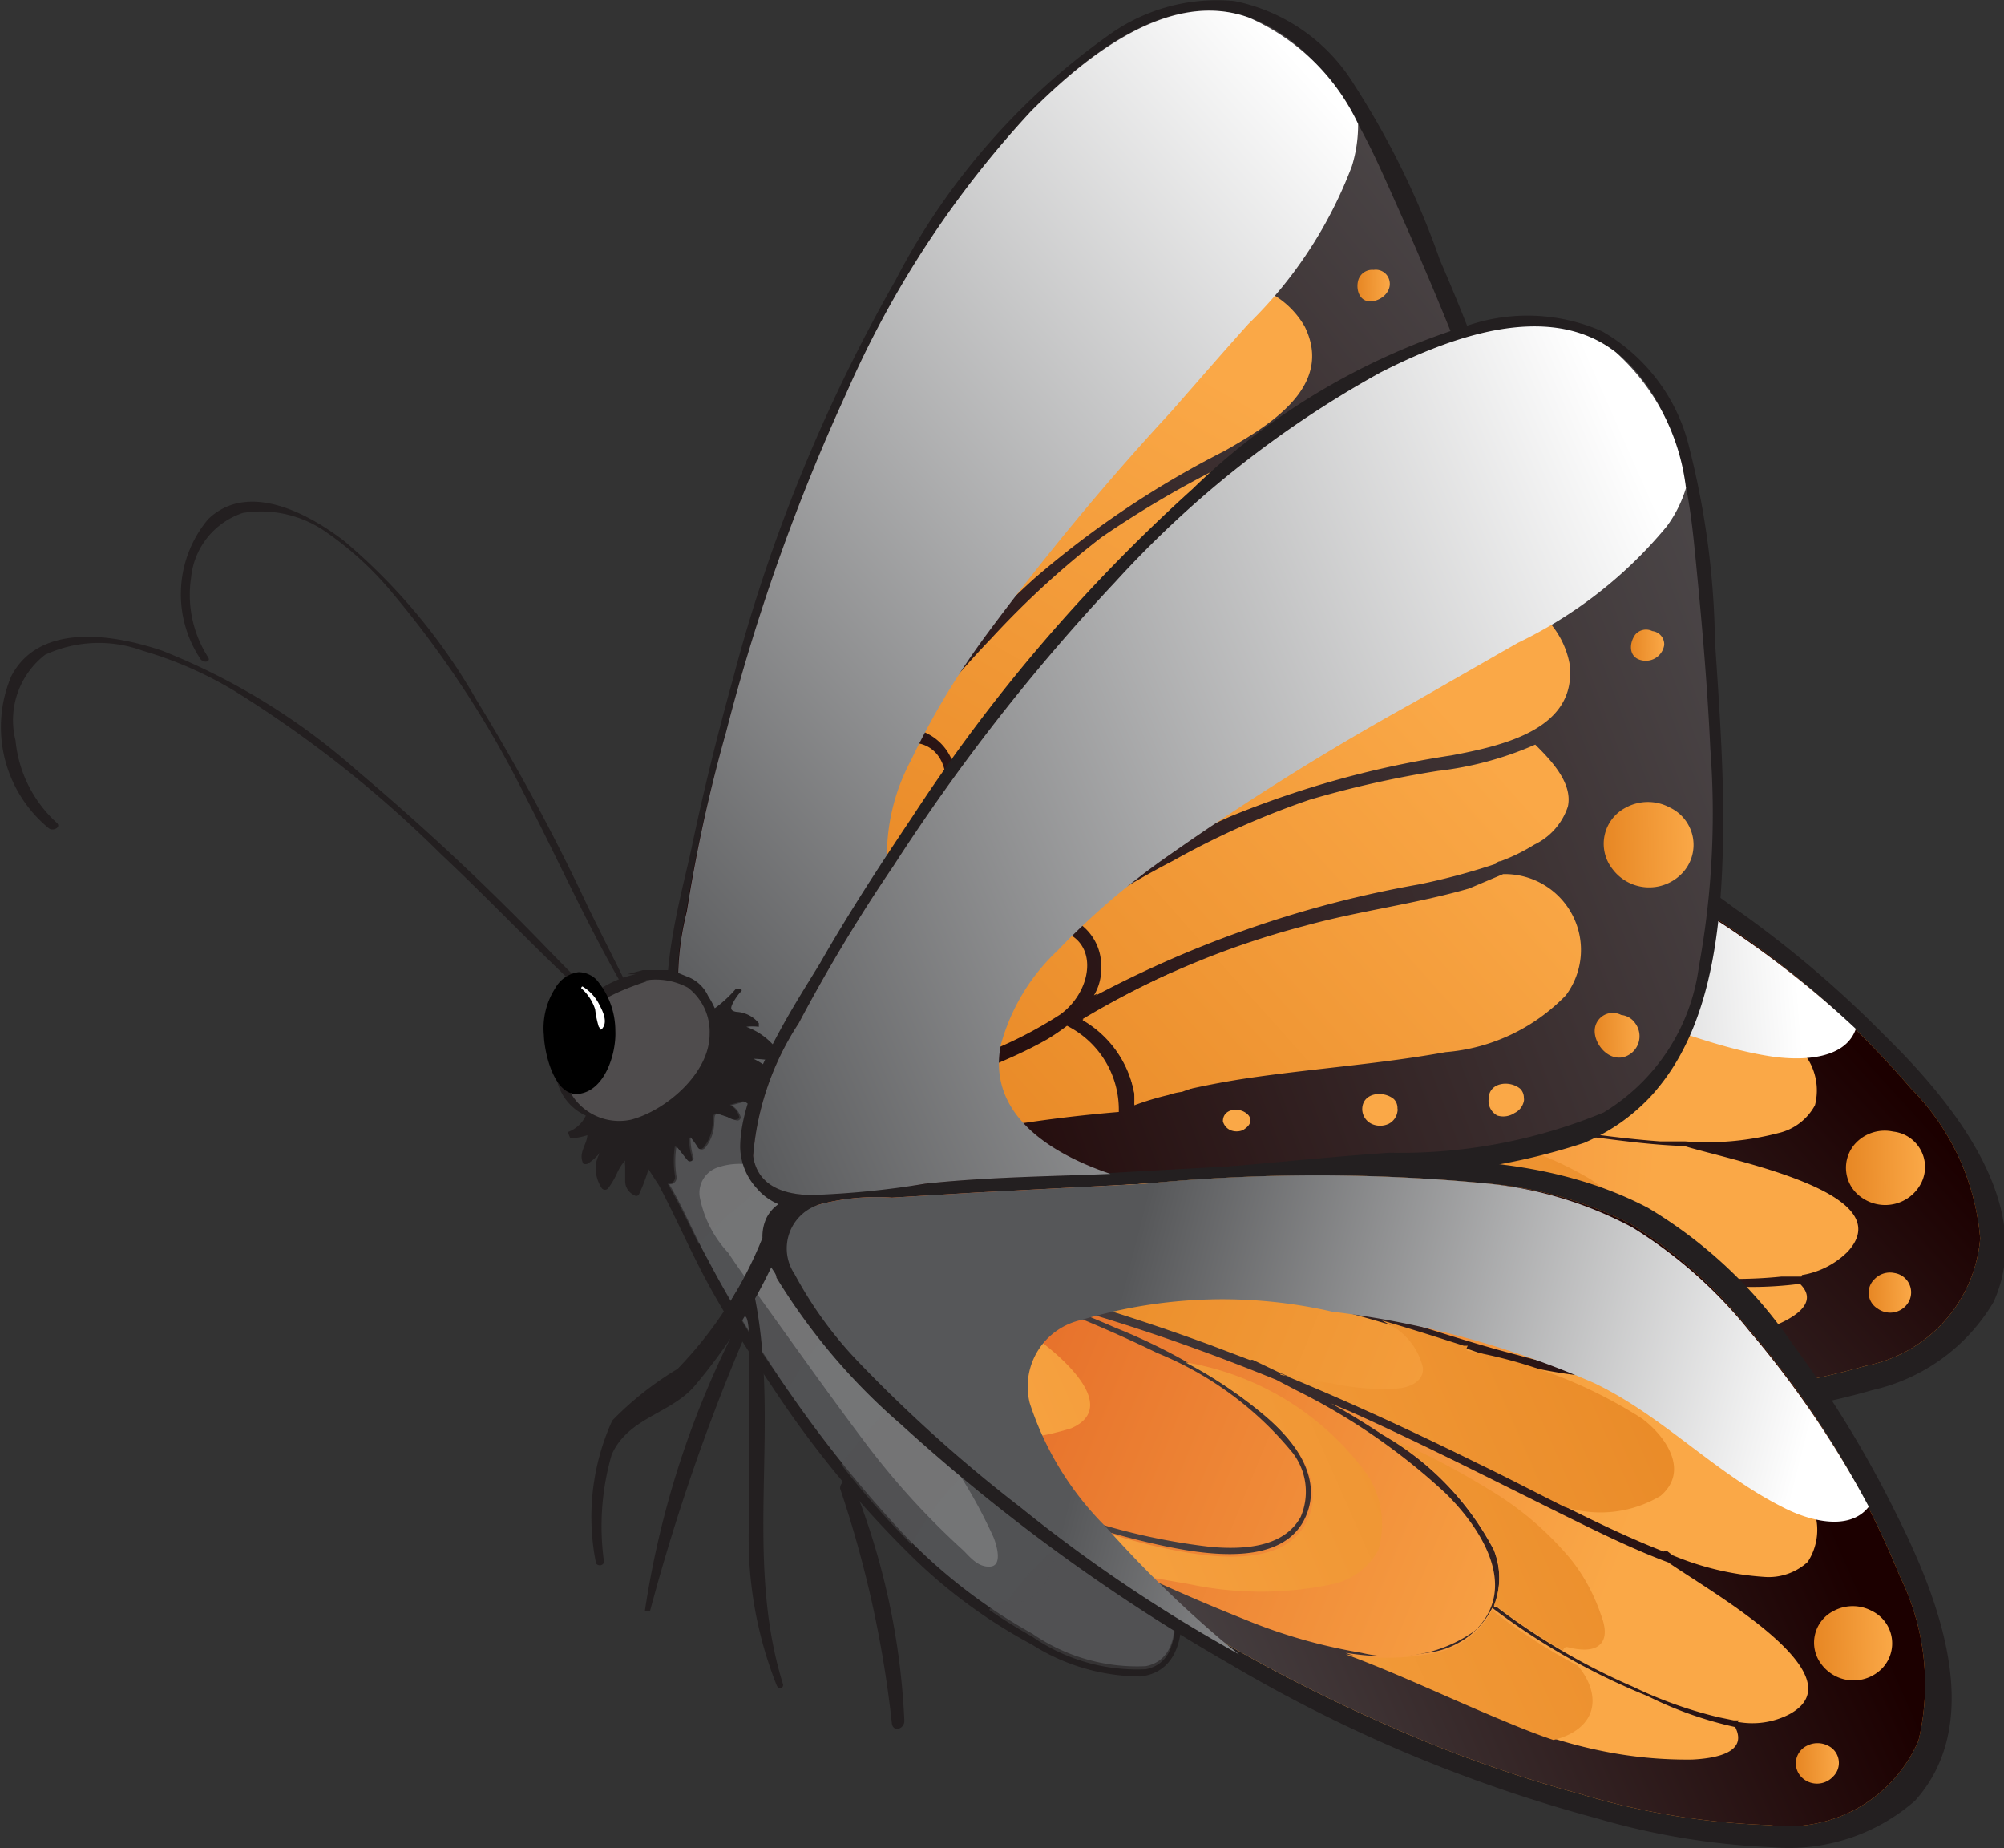 <svg width="167" height="154" fill="none" xmlns="http://www.w3.org/2000/svg"><rect width="100%" height="100%" fill="#333333" stroke="none"/><path d="M17.351 43.25c3.324-3.18 8.331-.472 11.31 1.806a49.272 49.272 0 0 1 11.006 13.2 175.772 175.772 0 0 1 9.28 17.196c1.252 2.58 2.547 5.073 3.799 7.653h-.303c-3.28-5.503-5.87-11.393-8.891-17.197A85.441 85.441 0 0 0 32.588 49.27a27.371 27.371 0 0 0-5.482-4.988 9.44 9.44 0 0 0-6.863-1.547 6.345 6.345 0 0 0-2.957 2.05 6.307 6.307 0 0 0-1.359 3.324 9.6 9.6 0 0 0 1.424 6.664c.26.43-.517.516-.733 0a9.73 9.73 0 0 1 .733-11.522ZM56.199 87.275c-1.77-4.815.647-12.898 1.424-16.595.993-4.73 2.158-9.458 3.453-14.102A137.65 137.65 0 0 1 74.63 23.345 57.336 57.336 0 0 1 92.888 2.58a15.456 15.456 0 0 1 9.97-2.494 15.272 15.272 0 0 1 5.745 2.458 15.204 15.204 0 0 1 4.269 4.55 69.12 69.12 0 0 1 7.122 14.574 171.701 171.701 0 0 1 6.173 16.467c2.762 8.985 4.575 19.647-3.281 26.57a52.986 52.986 0 0 1-15.841 8.125c-5.999 2.364-11.956 4.944-17.999 7.18-6.043 2.235-12.129 4.299-18 7.05-3.366 1.591-8.89 5.331-12.69 3.182a5.333 5.333 0 0 1-2.157-2.967Z" fill="#231F20"/><path d="M57.234 87.576c.864 1.72 2.547 2.537 5.655 1.59a64.478 64.478 0 0 0 8.633-3.911c5.87-2.709 12-4.644 17.999-7.008 6-2.365 11.784-5.116 17.74-7.567a43.721 43.721 0 0 0 15.884-8.856 16.86 16.86 0 0 0 3.452-6.612 16.83 16.83 0 0 0 .26-7.447 69.628 69.628 0 0 0-4.92-17.498c-2.029-5.245-4.317-10.49-6.647-15.65-2.331-5.159-5.525-11.135-11.223-13.155-6.777-2.45-13.726 3.31-18.129 7.781a83.761 83.761 0 0 0-15.41 23.517 167.232 167.232 0 0 0-10.013 28.204 126.855 126.855 0 0 0-3.324 14.961 23.684 23.684 0 0 0 .043 11.651Z" fill="url(#a)"/><path d="M59.997 92.22a3.179 3.179 0 0 1 1.036-1.85s-.475-.3 0-.43l2.072-.86 1.122-.601a.607.607 0 0 1 .475 0c10.705-4.557 21.582-8.856 32.416-12.898 10.143-3.998 21.15-8.598 32.286-7.008a39.432 39.432 0 0 1 15.021 7.008 90.89 90.89 0 0 1 12.647 10.705c5.439 5.332 12.733 14.059 9.064 22.185a15.722 15.722 0 0 1-4.286 4.717 15.782 15.782 0 0 1-5.814 2.634 60.63 60.63 0 0 1-14.675 2.322 123.102 123.102 0 0 1-33.193-2.58 161.648 161.648 0 0 1-32.33-10.318 52.987 52.987 0 0 1-13.683-8.34 5.293 5.293 0 0 1-1.691-2.064 5.27 5.27 0 0 1-.467-2.623Z" fill="#231F20"/><path d="M63.71 95.573a33.32 33.32 0 0 0 7.25 5.202 120.075 120.075 0 0 0 16.748 7.266 135.11 135.11 0 0 0 34.531 7.867c5.738.56 11.51.675 17.265.344a64.718 64.718 0 0 0 15.971-2.45 11.876 11.876 0 0 0 6.556-3.718 11.792 11.792 0 0 0 2.983-6.901 20.127 20.127 0 0 0-5.784-12.511 75.379 75.379 0 0 0-18.733-15.693 37.581 37.581 0 0 0-11.87-5.03 34.056 34.056 0 0 0-12.517.301 151.911 151.911 0 0 0-27.193 9.115l-12.95 5.245-6.647 2.622a19.072 19.072 0 0 0-5.481 2.45 3.83 3.83 0 0 0-1.454 2.915 3.812 3.812 0 0 0 1.324 2.976Z" fill="url(#b)"/><path d="M77.78 68.53a30.153 30.153 0 0 1-5.222 5.245 62.696 62.696 0 0 0-7.727 7.266l-.302.387c.864-2.063 1.77-4.084 2.806-6.105 1.51-2.966 2.935-5.89 4.662-8.598.906-1.591 1.942-3.139 2.892-4.73 3.97-.902 4.964 3.483 2.892 6.535Z" fill="url(#c)"/><path d="M94.614 19.132c1.338-.989 5.827-3.397 6.82-.602.993 2.794-3.108 5.46-4.575 6.707-2.46 2.192-5.266 3.998-7.683 6.19A62.376 62.376 0 0 0 74.37 50.259c-.49.063-.97.194-1.425.387a7.984 7.984 0 0 0-3.064 2.193 16.356 16.356 0 0 0 1.813-3.697c.647-1.247 1.294-2.494 1.985-3.698a89.873 89.873 0 0 1 4.532-7.351A99.259 99.259 0 0 1 88.96 24.807a53.66 53.66 0 0 1 5.611-5.675h.043Z" fill="url(#d)"/><path d="M99.75 24.033a7.32 7.32 0 0 1 5.083-.071 7.29 7.29 0 0 1 3.896 3.252c2.46 4.988-2.979 8.255-6.691 10.362a78.413 78.413 0 0 0-15.84 10.619 91.989 91.989 0 0 0-9.151 9.587c.95-2.235 1.64-5.202 0-6.922a2.334 2.334 0 0 0-1.166-.602c4.92-10.146 13.77-17.455 22.272-24.763.303-.344.95-.86 1.598-1.462Z" fill="url(#e)"/><path d="M108.556 44.67a.557.557 0 0 0-.302.343 42.758 42.758 0 0 1-5.568 3.655 89.65 89.65 0 0 0-22.532 17.197 4.755 4.755 0 0 0-.215-2.45 4.297 4.297 0 0 0-1.31-2.01 4.324 4.324 0 0 0-2.187-1 83.67 83.67 0 0 1 6.216-7.266 73.28 73.28 0 0 1 9.15-8.384 85.003 85.003 0 0 1 9.583-5.675 29.096 29.096 0 0 0 6.604-4.514c1.554.774 3.971 2.02 4.316 3.998a5.298 5.298 0 0 1-.384 2.144 5.335 5.335 0 0 1-1.213 1.812 26.434 26.434 0 0 1-2.158 2.15Z" fill="url(#f)"/><path d="M117.232 53.612a15.81 15.81 0 0 1-7.985 7.61c-4.662 2.536-9.54 4.557-14.287 6.922a69.695 69.695 0 0 0-6.518 3.654c-.82.516-1.64 1.118-2.417 1.72a3.852 3.852 0 0 0-.345-.903 8.865 8.865 0 0 0-2.46-2.904 8.907 8.907 0 0 0-3.454-1.61 72.425 72.425 0 0 1 15.021-13.285c3.885-2.58 8.115-4.6 11.956-7.223a41.398 41.398 0 0 0 2.547-1.849 6.368 6.368 0 0 1 6.343 1.559 6.306 6.306 0 0 1 1.599 6.309Z" fill="url(#g)"/><path d="M62.026 86.845a57.361 57.361 0 0 1 7.165-8.598 105.29 105.29 0 0 0 8.201-7.567c.462-.494.88-1.026 1.252-1.59 2.676.43 6.043 3.138 6.172 5.545a121.941 121.941 0 0 0-11.352 5.417 74.276 74.276 0 0 0-7.035 4.3c-1.24.938-2.538 1.8-3.885 2.58l-1.122.601.604-.688Z" fill="url(#h)"/><path d="M74.155 60.835c-.907 1.547-1.9 3.01-2.806 4.514a102.624 102.624 0 0 0-6.172 11.78c-1.338 3.052-2.59 6.148-4.317 9.071l-1.165 1.591c.439-1.392.671-2.84.69-4.3l.777-4.298c.605-2.967 1.252-5.89 2.03-8.814a70.44 70.44 0 0 1 3.625-11.049c1.338-2.838 3.626-6.922 6.992-7.696 2.245-.516 3.195.645 2.806 2.795a18.143 18.143 0 0 1-2.46 6.406Z" fill="url(#i)"/><path d="M63.71 95.573a33.32 33.32 0 0 0 7.25 5.202 120.075 120.075 0 0 0 16.748 7.266 135.11 135.11 0 0 0 34.531 7.867c5.738.56 11.51.675 17.265.344a64.718 64.718 0 0 0 15.971-2.45 11.876 11.876 0 0 0 6.556-3.718 11.792 11.792 0 0 0 2.983-6.901 20.127 20.127 0 0 0-5.784-12.511 75.379 75.379 0 0 0-18.733-15.693 37.581 37.581 0 0 0-11.87-5.03 34.056 34.056 0 0 0-12.517.301 151.911 151.911 0 0 0-27.193 9.115l-12.95 5.245-6.647 2.622a19.072 19.072 0 0 0-5.481 2.45 3.83 3.83 0 0 0-1.454 2.915 3.812 3.812 0 0 0 1.324 2.976Z" fill="url(#j)"/><path d="M128.8 82.546h-.388a31.731 31.731 0 0 1-5.396.645c-4.964.344-10.014.215-15.021.473a206.82 206.82 0 0 0-24.172 2.708 108.854 108.854 0 0 0-11.697 2.494c-3.237.946-6.431 2.107-9.625 3.225a3.91 3.91 0 0 1 1.424-2.494 19.073 19.073 0 0 1 5.223-2.365l6.647-2.622 12.95-5.245 4.057-1.591c2.805-.688 5.524-2.107 8.287-2.752a95.56 95.56 0 0 1 12.949-1.762 35.528 35.528 0 0 1 10.661.387c2.763.644 6.605 2.063 7.554 5.116.95 2.063-1.079 3.181-3.453 3.783Z" fill="url(#k)"/><path d="M62.371 92.692a123.24 123.24 0 0 1 14.071-4.299 186.225 186.225 0 0 1 15.41-2.709 227.976 227.976 0 0 1 26.502-1.762c3.449.128 6.9-.175 10.273-.903 3.693-.71 7.487-.71 11.179 0a15.607 15.607 0 0 1 10.532 4.772 4.926 4.926 0 0 1 .907 4.3 4.662 4.662 0 0 1-3.065 2.322c-2.533.659-5.159.892-7.769.687h-2.072c-5.266-.387-10.489-1.376-15.755-2.064-6-.817-11.999-1.505-17.999-1.934-.82 0-1.64 0-2.503-.258h-3.886c-6.172 0-12.387 0-18.56.344h-1.251c-2.029 0-4.1.343-6.13.558-2.028.216-4.877.817-7.337 1.333l-2.46.473a3.253 3.253 0 0 1-.087-.86Z" fill="url(#l)"/><path d="M94.398 92.563c4.754.28 9.359 1.76 13.381 4.3a5.255 5.255 0 0 1 1.815 2.115c.403.855.566 1.803.473 2.743-.518 2.88-3.712 4.084-6.216 4.686a52.3 52.3 0 0 1-18.646.602 106.086 106.086 0 0 1-14.115-6.277 33.323 33.323 0 0 1-7.251-5.202 4.298 4.298 0 0 1-1.036-1.548c1.942-.3 3.884-.774 5.827-1.16a72.2 72.2 0 0 1 9.15-1.076h2.03c4.875-.063 9.75.21 14.588.817Z" fill="url(#m)"/><path d="M106.139 91.746a51.947 51.947 0 0 1 14.546 4.3c3.626 1.762 8.331 5.417 5.957 10.06a11.525 11.525 0 0 1-8.417 4.729 40.729 40.729 0 0 1-9.712.559 163.698 163.698 0 0 1-17.266-1.892l-3.625-1.332-.864-.344c3.99.387 8.01.387 12 0 3.626-.344 10.877-1.118 11.697-5.718.691-3.784-2.762-6.148-5.827-7.438a49.453 49.453 0 0 0-13.898-3.052l-5.094-.344h3.151c5.352 0 10.705 0 16.014.344l1.338.129Z" fill="url(#n)"/><path d="M150.123 106.364h-1.684a36.95 36.95 0 0 1-7.553 0 57.975 57.975 0 0 1-12.949-2.795h-.216a6.312 6.312 0 0 0-1.597-4.299 23.382 23.382 0 0 0-11.784-6.19 98.418 98.418 0 0 0-4.834-1.162h1.769c6.993.731 13.899 1.806 20.892 2.752 2.719.344 5.438.73 8.201.817 3.884 1.204 18.172 3.87 13.596 8.813a6.999 6.999 0 0 1-3.798 1.935l-.043.129Z" fill="url(#o)"/><path d="M149.993 106.966c1.77 1.72-.906 3.052-2.546 3.654a34.666 34.666 0 0 1-7.165 1.849 40.05 40.05 0 0 1-9.626 0c-4.316-.344-8.892-.86-13.337-1.032a19.707 19.707 0 0 0 6.474-2.063 6.949 6.949 0 0 0 2.635-2.15 6.904 6.904 0 0 0 1.293-3.139 57.484 57.484 0 0 0 14.503 2.924c2.582.307 5.191.292 7.769-.043Z" fill="url(#p)"/><path style="mix-blend-mode:multiply" d="M89.91 78.978h.604c1.053-.311 2.14-.499 3.237-.56.259 0 3.194 0 3.021.689a6.899 6.899 0 0 1-3.927 3.353 35.97 35.97 0 0 1-5.957 2.02c-3.971.99-7.942 1.635-11.827 2.967-3.885 1.333-8.374 3.225-12.604 4.73a3.867 3.867 0 0 1 1.382-2.322 19.063 19.063 0 0 1 5.309-2.623l6.647-2.622 12.949-5.245 1.165-.387Z" fill="url(#q)"/><path style="mix-blend-mode:multiply" d="M104.758 91.059c1.424 0 2.805-.43 4.316-.645a18.49 18.49 0 0 0 5.05-1.247c.907-.43 2.202-1.247 1.684-2.408a5.306 5.306 0 0 0-4.015-2.536h-.474 7.51v.387a40.17 40.17 0 0 1 15.539.73c2.201.775 5.309 3.01 3.539 5.676a9.912 9.912 0 0 1-7.337 3.396c-2.677-.387-5.31-.817-7.986-1.16-5.999-.818-11.999-1.505-17.999-1.935l.173-.258Z" fill="url(#r)"/><path style="mix-blend-mode:multiply" d="M64.831 93.853c6 .688 12.172-.946 18.13.43 2.114.473 10.013 3.267 6.387 6.578a21.625 21.625 0 0 1-10.057 3.912 64.757 64.757 0 0 1-8.373-3.998 33.32 33.32 0 0 1-7.252-5.202 4.297 4.297 0 0 1-1.036-1.548l1.942-.344a.302.302 0 0 0 .26.172Z" fill="url(#s)"/><path style="mix-blend-mode:multiply" d="M98.845 107.74c3.625-.344 10.877-1.118 11.697-5.718.691-3.784-2.763-6.148-5.827-7.438a38.067 38.067 0 0 0-7.942-2.193 23.335 23.335 0 0 1 17.265 4.085 7.396 7.396 0 0 1 2.892 5.675 5.494 5.494 0 0 1-2.633 3.869 28.634 28.634 0 0 1-11.352 3.955c-1.122 0-2.288.387-3.453.516-2.762-.301-5.482-.731-8.201-1.117l-3.626-1.333-.863-.344c4.003.404 8.036.418 12.043.043Z" fill="url(#t)"/><path style="mix-blend-mode:multiply" d="M127.721 103.698a6.303 6.303 0 0 0-1.597-4.299 22.772 22.772 0 0 0-11.395-6.062c3.16.257 6.293.775 9.366 1.548a29.204 29.204 0 0 1 8.417 3.353c1.47.97 2.768 2.176 3.842 3.569.388.559 1.165 1.548.906 2.321-.259.774-1.683 1.075-2.503 1.118a.344.344 0 0 0-.216.387 42.638 42.638 0 0 1-6.604-1.806l-.216-.129Z" fill="url(#u)"/><path style="mix-blend-mode:multiply" d="M127.721 104.128a48.188 48.188 0 0 0 8.244 2.107c1.986 1.204 3.237 3.525 1.209 5.589a5.899 5.899 0 0 1-1.166.946c-1.813 0-3.582 0-5.352-.301-4.316-.344-8.892-.86-13.338-1.032a19.705 19.705 0 0 0 6.475-2.063 6.949 6.949 0 0 0 2.635-2.15 6.904 6.904 0 0 0 1.293-3.139v.043Z" fill="url(#v)"/><path d="M101.305 7.825c1.381-.86 1.726-2.537.259-3.44a3.763 3.763 0 0 0-1.597-.602 3.682 3.682 0 0 0-2.849 1.075 1.931 1.931 0 0 0 .648 2.838 3.116 3.116 0 0 0 3.539.129Z" fill="url(#w)"/><path d="M106.398 13.629c.302-2.021 2.849-2.107 4.317-.99v.259l.259.387c.137.326.195.681.169 1.034a2.238 2.238 0 0 1-2.069 2.061 2.469 2.469 0 0 1-2.003-.734 2.441 2.441 0 0 1-.673-2.017Z" fill="url(#x)"/><path d="M113.218 23.26a1.209 1.209 0 0 1 1.251-.774 1.17 1.17 0 0 1 .802.166c.238.15.413.381.493.65.303.989-.733 1.849-1.64 1.806-.906-.043-1.165-1.118-.906-1.849Z" fill="url(#y)"/><path d="M117.059 37.146a3.895 3.895 0 0 1 3.497-1.032 3.49 3.49 0 0 1 2.621 1.81 3.47 3.47 0 0 1 .055 3.177 3.88 3.88 0 0 1-2.488 1.959 3.896 3.896 0 0 1-3.124-.54 3.434 3.434 0 0 1-.561-5.374Z" fill="url(#z)"/><path d="M120.426 55.375a1.499 1.499 0 0 1 .97-1.732c.228-.082.473-.107.713-.074a1.737 1.737 0 0 1 1.339.3 1.805 1.805 0 0 1 0 3.01 2.126 2.126 0 0 1-1.888-.002 2.103 2.103 0 0 1-1.134-1.502Z" fill="url(#A)"/><path d="M113.865 63.801c-.474-1.333 1.209-2.106 2.245-1.634.26.12.461.336.561.602v.215a1.509 1.509 0 0 1-.388 1.247 1.867 1.867 0 0 1-1.295.602 1.472 1.472 0 0 1-1.123-1.032Z" fill="url(#B)"/><path d="M104.153 67.928c-.475-1.332 1.209-2.063 2.245-1.633a1.028 1.028 0 0 1 .561.645v.215a1.373 1.373 0 0 1-.389 1.204 1.815 1.815 0 0 1-1.294.645 1.554 1.554 0 0 1-1.123-1.075Z" fill="url(#C)"/><path d="M93.492 72.529c-.388-.99.907-1.591 1.727-1.204a.818.818 0 0 1 .431.43 1.198 1.198 0 0 1-.302.946 1.295 1.295 0 0 1-.992.473 1.038 1.038 0 0 1-.864-.645Z" fill="url(#D)"/><path d="M59.781 69.648a2.057 2.057 0 0 1 .216-1.333c0-.644.346-1.29.605-1.891a125.513 125.513 0 0 1 5.438-15.736c2.331-5.89 4.316-11.823 6.69-17.67a54.836 54.836 0 0 1 8.935-16.337 21.873 21.873 0 0 1 6.863-5.331c1.295-.602 3.842-1.763 5.007 0 1.166 1.763 0 2.709-.56 3.74a36.697 36.697 0 0 1-2.59 3.784C86.5 24.29 81.751 29.278 78.04 34.695a104.491 104.491 0 0 0-9.755 17.197c-1.382 2.967-2.676 6.02-3.928 9.029l-1.813 4.299c-.604 1.462-1.381 2.88-1.942 4.3v.3a.43.43 0 0 1-.478.234.432.432 0 0 1-.343-.406Z" fill="url(#E)"/><path style="mix-blend-mode:multiply" d="M72.385 67.24c1.122-.515 2.59 0 2.245 1.42a9.408 9.408 0 0 1-2.072 3.439c-2.374 2.966-5.137 5.546-7.597 8.598.777-1.762 1.51-3.482 2.417-5.202.907-1.72 2.374-4.772 3.712-7.094a4.698 4.698 0 0 1 1.295-1.16Z" fill="url(#F)"/><path style="mix-blend-mode:multiply" d="M71.694 49.14c.648-1.246 1.295-2.493 1.986-3.697.69-1.203 1.942-3.353 2.978-4.944 1.036-1.59 1.554-1.977 2.374-2.923a37.975 37.975 0 0 1 3.842-4.042 6.693 6.693 0 0 1 3.28-2.063c1.08 0 1.209.903 1.036 1.848a68.86 68.86 0 0 0-9.884 11.651 45.965 45.965 0 0 0-3.842 5.418l-.69.258a7.985 7.985 0 0 0-3.065 2.192 16.356 16.356 0 0 0 1.985-3.697Z" fill="url(#G)"/><path style="mix-blend-mode:multiply" d="M75.234 48.539c-.302.559-.561 1.118-.863 1.72l.863-1.72Z" fill="url(#H)"/><path style="mix-blend-mode:multiply" d="M76.529 48.754a50.539 50.539 0 0 1 10.273-11.522 16.034 16.034 0 0 1 5.223-2.752c1.165-.344 4.316-1.247 4.79.344 1.037 2.58-1.985 5.288-3.797 6.621a70.705 70.705 0 0 0-5.655 4.557 51.335 51.335 0 0 0-6.172 6.45c-.907 1.117-1.684 2.278-2.504 3.395l-1.64 1.935c.95-2.235 1.64-5.202 0-6.922a2.334 2.334 0 0 0-1.165-.602l.647-1.504Z" fill="url(#I)"/><path style="mix-blend-mode:multiply" d="M78.169 58.126c2.158-1.762 4.014-4.041 6.043-5.933a42.617 42.617 0 0 1 4.834-3.912 9.384 9.384 0 0 1 4.316-1.978 2.296 2.296 0 0 1 2.191.826 2.274 2.274 0 0 1 .313 2.313 15.835 15.835 0 0 1-4.316 5.202c-1.554 1.419-3.238 2.665-4.705 4.299l-1.856 1.935a61.516 61.516 0 0 0-5.31 5.288 4.755 4.755 0 0 0-.215-2.45 4.298 4.298 0 0 0-1.31-2.01 4.325 4.325 0 0 0-2.186-1c.906-.774 1.553-1.806 2.2-2.58Z" fill="url(#J)"/><path style="mix-blend-mode:multiply" d="M85.42 62.167c1.77-1.16 3.367-2.536 5.094-3.74a22.957 22.957 0 0 1 6.13-3.138 12.347 12.347 0 0 1 5.697-.817 3.241 3.241 0 0 1 2.383 1.504 3.224 3.224 0 0 1 .293 2.795c-1.252 3.353-5.223 5.331-8.072 7.137a70.593 70.593 0 0 0-7.51 5.417l-.993.602c-.82.516-1.64 1.118-2.417 1.72a3.861 3.861 0 0 0-.346-.903 8.865 8.865 0 0 0-2.459-2.904 8.907 8.907 0 0 0-3.454-1.61 81.51 81.51 0 0 1 5.654-6.063Z" fill="url(#K)"/><path style="mix-blend-mode:multiply" d="M62.026 86.845a57.354 57.354 0 0 1 7.165-8.598c.647-.645 1.381-1.247 2.072-1.849a14.654 14.654 0 0 1 4.057-1.935c.993-.258 2.417-.343 2.979.774a2.315 2.315 0 0 1 0 2.193c-.07.152-.158.296-.26.43-1.424.73-2.848 1.462-4.316 2.235a74.33 74.33 0 0 0-7.036 4.3c-1.24.938-2.537 1.8-3.884 2.58l-1.122.601.345-.73Z" fill="url(#L)"/><path style="mix-blend-mode:multiply" d="M67.68 62.468c1.338-.816 3.367-.516 3.194 1.42a9.643 9.643 0 0 1-1.035 3.439c-1.468 3.181-3.151 6.32-4.619 9.544a1686.708 1686.708 0 0 0-4.316 9.544l-1.036 1.42a14.95 14.95 0 0 0 .69-4.3l.777-4.3c.605-2.966 1.252-5.89 2.029-8.813.432-1.505.82-3.052 1.295-4.557a9.944 9.944 0 0 1 3.021-3.397Z" fill="url(#M)"/><path style="mix-blend-mode:multiply" d="M59.782 69.648a2.056 2.056 0 0 1 .215-1.333c0-.644.346-1.29.605-1.891a125.499 125.499 0 0 1 5.438-15.736c1.986-4.987 3.799-10.017 5.655-15.004.255-.386.486-.788.69-1.204a43.602 43.602 0 0 1 2.763-4.3 12.922 12.922 0 0 1 4.618-4.642c1.468-.645 2.417 0 2.072 1.59a16.253 16.253 0 0 1-1.467 4.3c-.82.988-1.554 2.02-2.331 3.052a104.492 104.492 0 0 0-9.755 17.197c-1.382 2.967-2.676 6.02-3.928 9.029l-1.813 4.299c-.604 1.462-1.381 2.88-1.942 4.3v.3a.43.43 0 0 1-.652.25.43.43 0 0 1-.168-.207Z" fill="url(#N)"/><path d="M156.209 106.579a1.778 1.778 0 0 1 1.64-.516 1.65 1.65 0 0 1 1.217.845 1.639 1.639 0 0 1 .035 1.477 1.763 1.763 0 0 1-1.166.934 1.783 1.783 0 0 1-1.467-.289 1.557 1.557 0 0 1-.74-1.162 1.53 1.53 0 0 1 .089-.7c.083-.224.217-.426.392-.589Z" fill="url(#O)"/><path d="M154.698 95.186a3.333 3.333 0 0 1 3.065-.903 2.98 2.98 0 0 1 2.299 1.54 2.957 2.957 0 0 1 .032 2.76 3.364 3.364 0 0 1-2.158 1.714 3.387 3.387 0 0 1-2.72-.468 3.005 3.005 0 0 1-.518-4.643Z" fill="url(#P)"/><path d="M139.634 78.376a1.379 1.379 0 0 1 1.295-.387 1.3 1.3 0 0 1 1.003.655 1.297 1.297 0 0 1 .033 1.194 1.464 1.464 0 0 1-.932.75 1.475 1.475 0 0 1-1.183-.192 1.286 1.286 0 0 1-.216-2.02Z" fill="url(#Q)"/><path d="M130.527 73.604a.43.43 0 0 1 .431 0 .431.431 0 0 1 .389.644.524.524 0 0 1-.337.293.522.522 0 0 1-.44-.078.513.513 0 0 1-.043-.86Z" fill="url(#R)"/><path style="mix-blend-mode:overlay" d="M57.235 87.576a23.683 23.683 0 0 1 0-11.65 126.824 126.824 0 0 1 3.28-14.962A167.232 167.232 0 0 1 70.53 32.76 83.761 83.761 0 0 1 85.94 9.242C90.255 4.944 97.29-.989 104.067 1.462a18.053 18.053 0 0 1 9.108 8.856 11.606 11.606 0 0 1-.518 3.526A36.234 36.234 0 0 1 104.024 27c-2.201 2.45-4.316 4.9-6.474 7.351a222.243 222.243 0 0 0-15.28 18.444 63.832 63.832 0 0 0-6.345 10.533 16.84 16.84 0 0 0-1.986 8.986c.777 5.675 6.561 7.266 12.086 7.309-4.834 1.805-9.712 3.439-14.417 5.632a64.484 64.484 0 0 1-8.632 3.912c-3.194.86-4.878.129-5.741-1.59Z" fill="url(#S)"/><path style="mix-blend-mode:overlay" d="M63.839 89.683a19.07 19.07 0 0 1 5.309-2.45l6.647-2.623 12.949-5.245a151.932 151.932 0 0 1 27.193-9.115 34.057 34.057 0 0 1 12.517-.3 37.581 37.581 0 0 1 11.87 5.03 81.51 81.51 0 0 1 14.331 10.748c-.863 2.493-4.317 2.665-6.863 2.321-6.259-.903-11.913-4.084-18.172-4.858a79.306 79.306 0 0 0-22.532 1.204 40.717 40.717 0 0 0-19.639 7.266 5.731 5.731 0 0 0-2.51 3.598 5.698 5.698 0 0 0 .784 4.312 26.698 26.698 0 0 0 9.323 7.653c3.975 2.266 8.099 4.263 12.345 5.976l1.64.645a121.748 121.748 0 0 1-21.194-5.933 120.075 120.075 0 0 1-16.747-7.266 33.323 33.323 0 0 1-7.252-5.202 3.83 3.83 0 0 1-1.312-2.88 3.814 3.814 0 0 1 1.313-2.881Z" fill="url(#T)"/><path d="M.95 56.32c2.373-4.514 8.632-3.439 12.56-2.106A55.072 55.072 0 0 1 29.783 64.23a209.656 209.656 0 0 1 15.97 14.962c2.201 2.278 4.316 4.299 6.69 6.707 0 0 0 .3-.259 0-5.438-4.558-10.273-9.889-15.452-14.747a97.052 97.052 0 0 0-17.266-13.629 32.269 32.269 0 0 0-7.596-3.31 10.612 10.612 0 0 0-8.115.344 6.922 6.922 0 0 0-2.293 3.205 6.895 6.895 0 0 0-.168 3.931 10.647 10.647 0 0 0 3.41 6.836c.475.387-.302.774-.647.473A10.914 10.914 0 0 1 .39 63.175a10.88 10.88 0 0 1 .558-6.854Z" fill="#231F20"/><path d="M47.307 94.326a2.636 2.636 0 0 0 1.51-1.376 4.31 4.31 0 0 1-1.938-1.752 4.285 4.285 0 0 1-.565-2.547 8.24 8.24 0 0 1 2.331-5.16 8.946 8.946 0 0 1 4.316-2.32h-.69l1.295-.345h2.287l.605.215.733.301a3.111 3.111 0 0 1 1.813 1.634c.213.33.4.674.561 1.032a10.473 10.473 0 0 0 1.77-1.634s.648 0 .432.215a4.296 4.296 0 0 0-.648.903c-.259.473-.302.73.26.817a2.555 2.555 0 0 1 1.855.946v.3a4.028 4.028 0 0 0-1.036 0 5.692 5.692 0 0 1 2.935 2.451.215.215 0 0 1 0 .215c-.733.215-1.597 0-2.33 0 .456.231.89.505 1.294.817v.3c-.733.43-1.64.43-2.33.86.655.13 1.33.13 1.985 0 .302 0 .561.302.216.474a7.615 7.615 0 0 1-1.295.43 347.573 347.573 0 0 1 15.107 12.425 76.597 76.597 0 0 1 13.381 14.316 37.899 37.899 0 0 1 7.165 15.177c.432 2.837 0 6.276-3.28 6.663a17.008 17.008 0 0 1-9.065-2.665 43.767 43.767 0 0 1-9.84-7.18 86.04 86.04 0 0 1-11.828-14.36c-1.813-2.665-3.54-5.331-5.093-8.125-1.554-2.795-2.806-5.761-4.316-8.599l-.864-1.333c-.216.737-.49 1.456-.82 2.15a.303.303 0 0 1-.388 0 1.293 1.293 0 0 1-.734-1.247v-1.16a1.75 1.75 0 0 1 0-.473 3.912 3.912 0 0 0-.647.989c-.207.472-.468.919-.777 1.332a.346.346 0 0 1-.518 0 3.045 3.045 0 0 1-.518-1.633 2.53 2.53 0 0 1 .388-1.376 4.31 4.31 0 0 1-1.036.946.433.433 0 0 1-.388 0c-.432-.903.302-1.548.345-2.365a5.2 5.2 0 0 1-1.424.258l-.216-.516Z" fill="#231F20"/><path d="M75.622 128.161a45.382 45.382 0 0 0 10.403 7.954 15.37 15.37 0 0 0 9.453 2.709c3.884-.774 2.071-7.051 1.294-9.373a47.942 47.942 0 0 0-7.985-13.973A137.475 137.475 0 0 0 62.07 91.79l-1.122.3a1.638 1.638 0 0 1 .777.99c0 .214-.216.343-.389.257a1.904 1.904 0 0 1-.69-.258l-.648-.215c-.561-.215-.431.344-.475.645a3.43 3.43 0 0 1-.777 2.15.388.388 0 0 1-.56 0 6.84 6.84 0 0 0-.648-.903 5.74 5.74 0 0 0 .259 1.72c0 .258-.302.344-.432.258-.13-.086-.647-.817-.993-1.204a7.83 7.83 0 0 0 0 2.45.557.557 0 0 1-.604.688c1.209 2.021 2.115 4.3 3.194 6.234a88.624 88.624 0 0 0 4.92 8.255 103.194 103.194 0 0 0 11.741 15.004Z" fill="#515254"/><path d="m65.651 115.822-1.899-2.751c-.82-1.247-1.64-2.494-2.417-3.826a28.592 28.592 0 0 1 11.568-9.201c1.77 1.376 3.496 2.838 5.18 4.299a26.294 26.294 0 0 0-12.432 11.479ZM89.866 116.897a20.519 20.519 0 0 0-8.632 5.116 23.146 23.146 0 0 0-5.266 6.707l-.346-.387a69.782 69.782 0 0 1-5.525-6.32 35.522 35.522 0 0 1 6.389-6.792 27.088 27.088 0 0 1 7.726-4.859 67.326 67.326 0 0 1 4.575 5.288l1.08 1.247ZM95.046 125.023a35.38 35.38 0 0 1 1.813 4.299c.777 2.322 2.59 8.599-1.295 9.373a15.37 15.37 0 0 1-9.453-2.709 36.307 36.307 0 0 1-2.762-1.677 22.167 22.167 0 0 1 11.697-9.286ZM66.688 97.207a17.666 17.666 0 0 0-4.662 2.923 36.43 36.43 0 0 0-3.798 3.526c-.82-1.677-1.64-3.397-2.59-5.03a.563.563 0 0 0 .604-.424.556.556 0 0 0 0-.264 7.837 7.837 0 0 1 0-2.451c.345.387.475.903.993 1.204.518.3.475 0 .431-.258a5.74 5.74 0 0 1-.259-1.72c.24.283.457.585.648.903a.389.389 0 0 0 .561 0 3.431 3.431 0 0 0 .777-2.15c0-.3 0-.86.475-.645l.647.215c.211.13.446.218.69.258 0 0 .433 0 .39-.258a1.63 1.63 0 0 0-.778-.989l1.123-.3 6.345 4.815-1.597.645Z" fill="#515254" style="mix-blend-mode:multiply" opacity=".4"/><path d="M64.832 94.326c-.346-.215-.734-.387-1.08-.645-.345-.258 0-.215 0-.3l1.856 1.418-.776-.473Z" fill="#515254"/><path d="M82.874 133.535a3.045 3.045 0 0 1 1.64 0c1.856 0 2.849-1.805 3.28-3.31a12.853 12.853 0 0 0-.776-7.137c-.303-1.075-1.339-1.72-1.77-2.665-.432-.946-.216-2.107-.734-3.096a6.028 6.028 0 0 0-1.295-1.677 3.646 3.646 0 0 1-.95-2.149 4.034 4.034 0 0 0-1.122-2.451c-.777-.903-1.683-1.676-2.546-2.579l-2.72-3.053a82.734 82.734 0 0 0-3.194-3.482c-1.079-1.118-1.683-2.107-2.546-3.096-.864-.989-4.317-2.235-3.756-3.525a116.385 116.385 0 0 1 22.402 20.421 47.929 47.929 0 0 1 7.985 13.973c.777 2.322 2.59 8.599-1.294 9.372a15.363 15.363 0 0 1-9.453-2.708c-1.209-.688-2.417-1.419-3.583-2.236.097-.23.245-.435.432-.602Z" fill="#515254" style="mix-blend-mode:multiply" opacity=".4"/><path d="M72.04 120.122c-3.237-4.3-6.259-8.599-9.367-12.898-.647-.903-1.338-1.849-1.985-2.838a9.397 9.397 0 0 1-2.374-4.643 2.228 2.228 0 0 1 .309-1.536 2.243 2.243 0 0 1 1.245-.957 5.588 5.588 0 0 1 5.223.945 10.346 10.346 0 0 1 3.021 6.019 27.006 27.006 0 0 0 4.619 8.599c1.856 2.623 3.927 5.159 5.74 7.868a41.752 41.752 0 0 1 4.317 7.394c.216.516.82 2.365-.26 2.451-1.078.086-1.769-.903-2.33-1.419a64.575 64.575 0 0 1-8.158-8.985Z" fill="#fff" style="mix-blend-mode:screen" opacity=".2"/><path d="M61.68 95.616c0-5.116 4.749-12.21 6.648-15.349 2.46-4.299 5.05-8.254 7.726-12.252a138.973 138.973 0 0 1 23.308-27.258 57.247 57.247 0 0 1 23.913-13.93 15.467 15.467 0 0 1 10.23.774 15.304 15.304 0 0 1 4.673 4.144 15.212 15.212 0 0 1 2.621 5.659 69.25 69.25 0 0 1 2.115 16.036c.389 5.847.821 11.737.648 17.584-.259 9.415-1.899 20.078-11.568 24.205a54.06 54.06 0 0 1-17.265 2.665c-6.475.344-12.949.903-19.38 1.161-6.432.258-12.95.258-19.295.989-3.712.43-10.143 2.279-12.949-.989a5.235 5.235 0 0 1-1.424-3.44Z" fill="#231F20"/><path d="M62.76 96.304c.259 1.848 1.597 3.181 4.877 3.267a72.323 72.323 0 0 0 9.582-.946c6.432-.73 12.95-.602 19.295-.989 6.345-.386 12.949-1.16 19.251-1.59a44.352 44.352 0 0 0 17.869-3.354 16.789 16.789 0 0 0 5.361-5.183 16.718 16.718 0 0 0 2.581-6.984 70.951 70.951 0 0 0 .95-18.143c-.259-5.675-.777-11.35-1.338-16.939s-1.77-12.339-6.518-16.079c-5.654-4.3-14.071-1.16-19.639 1.677a86.266 86.266 0 0 0-22.1 17.455 166.088 166.088 0 0 0-18.474 23.646 139.1 139.1 0 0 0-7.899 13.113 23.541 23.541 0 0 0-3.798 11.049Z" fill="url(#U)"/><path d="M51.02 118.359a26.793 26.793 0 0 1 5.438-4.299 33.61 33.61 0 0 0 7.079-10.92 3.642 3.642 0 0 1 .345-1.677 3.104 3.104 0 0 1 1.597-1.462c-.259 0-.345-.43 0-.473h2.245l1.424-.258a.954.954 0 0 1 .475 0c11.61-.903 23.265-1.59 34.876-2.192 10.92-.56 22.877-1.677 32.848 3.568a38.36 38.36 0 0 1 12.042 11.35 91.224 91.224 0 0 1 8.633 14.145c3.41 6.793 7.597 17.197 1.554 23.904a15.884 15.884 0 0 1-5.517 3.136 15.952 15.952 0 0 1-6.31.733 60.645 60.645 0 0 1-14.676-2.408 122.421 122.421 0 0 1-30.646-12.897 155.734 155.734 0 0 1-27.366-19.949 51.942 51.942 0 0 1-10.359-12.21c0-.301-.302-.602-.431-.86a46.14 46.14 0 0 1-6.389 9.888c-1.985 2.322-5.525 2.623-6.906 5.719a21.41 21.41 0 0 0-.647 8.899c0 .43-.69.43-.69 0a19.406 19.406 0 0 1 1.38-11.737Z" fill="#231F20"/><path d="M66.342 105.891a33.202 33.202 0 0 0 5.223 7.223 121.835 121.835 0 0 0 13.597 12.21 134.625 134.625 0 0 0 30.214 18.315 108.98 108.98 0 0 0 16.359 5.847 61.25 61.25 0 0 0 15.712 2.579 11.862 11.862 0 0 0 7.407-1.441 11.795 11.795 0 0 0 5.024-5.609c1.085-4.6.536-9.431-1.554-13.672a75.238 75.238 0 0 0-12.733-20.766 38.183 38.183 0 0 0-9.712-8.598 32.25 32.25 0 0 0-11.784-3.354 148.462 148.462 0 0 0-28.66 0l-13.985.86-7.122.43a18.635 18.635 0 0 0-6 .559 3.835 3.835 0 0 0-2.23 2.259 3.812 3.812 0 0 0 .244 3.158Z" fill="url(#V)"/><path d="M88.356 84.524a34.584 34.584 0 0 1-6.648 3.353 56.464 56.464 0 0 0-9.625 4.6l-.432.258c1.51-1.633 2.978-3.31 4.576-4.9 2.373-2.322 4.704-4.687 7.251-6.837l4.316-3.568c3.885.559 3.41 5.03.562 7.094Z" fill="url(#W)"/><path d="M119.952 43.122c1.597-.516 6.604-1.376 6.647 1.59.043 2.967-4.662 4.3-6.475 4.902-3.021 1.29-6.215 2.15-9.237 3.482A62.269 62.269 0 0 0 90.73 66.252a8.658 8.658 0 0 0-5.05 1.118c1.036-.56 2.028-2.107 2.892-2.924l3.021-2.88c2.158-1.935 4.316-3.784 6.647-5.547a103.011 103.011 0 0 1 14.374-9.2 55.869 55.869 0 0 1 7.165-3.611l.173-.086Z" fill="url(#X)"/><path d="M123.275 49.356a7.355 7.355 0 0 1 4.85 1.56 7.305 7.305 0 0 1 2.661 4.33c.733 5.503-5.525 6.878-9.842 7.695a79.88 79.88 0 0 0-18.387 5.073 92.635 92.635 0 0 0-11.698 6.235c1.597-1.806 3.194-4.3 2.072-6.578a2.24 2.24 0 0 0-.95-.946c7.9-8.083 18.647-12.253 29.006-16.466l2.288-.903Z" fill="url(#Y)"/><path d="M125.045 71.755a.474.474 0 0 0-.389.215 54.45 54.45 0 0 1-6.431 1.72 91.403 91.403 0 0 0-26.89 9.243 4.285 4.285 0 0 0 .603-2.365 4.286 4.286 0 0 0-.61-2.32 4.31 4.31 0 0 0-1.764-1.635 79.364 79.364 0 0 1 8.202-4.901 68.699 68.699 0 0 1 11.352-5.073 84.548 84.548 0 0 1 10.704-2.408 28.006 28.006 0 0 0 8.115-2.192c1.252 1.246 3.151 3.181 2.719 5.159a5.394 5.394 0 0 1-2.805 3.181 15.43 15.43 0 0 1-2.806 1.376Z" fill="url(#Z)"/><path d="M130.483 82.933a15.694 15.694 0 0 1-10.014 4.73c-5.222.945-10.532 1.332-15.754 2.063-2.47.344-4.919.818-7.338 1.419a23.93 23.93 0 0 0-2.849.86c.02-.316.02-.631 0-.946a8.882 8.882 0 0 0-1.476-3.55 8.922 8.922 0 0 0-2.84-2.598 70.77 70.77 0 0 1 18.56-7.782c4.532-1.247 9.151-1.806 13.64-3.096l2.849-1.203a6.362 6.362 0 0 1 3.384.886 6.322 6.322 0 0 1 2.398 2.539 6.295 6.295 0 0 1-.56 6.678Z" fill="url(#aa)"/><path d="M67.55 97.078a58.473 58.473 0 0 1 9.497-5.933c3.366-1.548 6.992-2.709 10.23-4.558a18.48 18.48 0 0 0 1.64-1.118 7.845 7.845 0 0 1 3.202 2.967 7.8 7.8 0 0 1 1.114 4.213c-4.156.345-8.29.905-12.388 1.677a64.976 64.976 0 0 0-8.072 1.978c-1.41.498-2.851.9-4.316 1.203l-1.252.215.346-.644Z" fill="url(#ab)"/><path d="m87.32 76.226-4.317 3.397a102.581 102.581 0 0 0-9.539 9.286c-2.245 2.45-4.316 5.03-6.82 7.309l-1.64 1.117c.82-.558 1.554-2.923 2.029-3.869.474-.946 1.424-2.58 2.158-3.87 1.467-2.622 3.021-5.201 4.705-7.695a69.88 69.88 0 0 1 6.949-9.33c2.201-2.32 5.654-5.46 9.108-5.115 2.244.215 2.762 1.633 1.77 3.525a18.29 18.29 0 0 1-4.403 5.245Z" fill="url(#ac)"/><path d="M66.342 105.891a33.202 33.202 0 0 0 5.223 7.223 121.835 121.835 0 0 0 13.597 12.21 134.625 134.625 0 0 0 30.214 18.315 108.98 108.98 0 0 0 16.359 5.847 61.25 61.25 0 0 0 15.712 2.579 11.862 11.862 0 0 0 7.407-1.441 11.795 11.795 0 0 0 5.024-5.609c1.085-4.6.536-9.431-1.554-13.672a75.238 75.238 0 0 0-12.733-20.766 38.183 38.183 0 0 0-9.712-8.598 32.25 32.25 0 0 0-11.784-3.354 148.462 148.462 0 0 0-28.66 0l-13.985.86-7.122.43a18.635 18.635 0 0 0-6 .559 3.835 3.835 0 0 0-2.23 2.259 3.812 3.812 0 0 0 .244 3.158Z" fill="url(#ad)"/><path d="M132.21 114.017h-.432a38.442 38.442 0 0 1-5.309-1.118c-4.877-1.247-9.582-2.967-14.46-4.299a203.17 203.17 0 0 0-23.783-5.031c-3.928-.558-7.899-1.16-11.87-1.332-3.97-.172-6.776 0-10.143 0a3.836 3.836 0 0 1 2.115-1.892c1.956-.51 3.983-.7 6-.559l7.122-.43 13.985-.73 4.316-.259c2.849.258 5.87-.258 8.633 0a94.198 94.198 0 0 1 12.949 2.451 34.979 34.979 0 0 1 9.971 3.74c2.46 1.462 5.611 4.042 5.568 7.223.086 2.064-2.202 2.451-4.662 2.236Z" fill="url(#ae)"/><path d="M65.997 102.925c4.91-.151 9.824-.022 14.719.387 5.18.558 10.316 1.289 15.453 2.278a221.76 221.76 0 0 1 25.898 6.707 41.32 41.32 0 0 0 10.057 2.365 29.984 29.984 0 0 1 10.402 3.31c3.237 1.677 7.381 4.299 8.633 7.868a4.878 4.878 0 0 1-.518 4.299 4.811 4.811 0 0 1-3.626 1.247 23.848 23.848 0 0 1-7.64-1.806l-.388-.301a.216.216 0 0 0-.346 0l-1.165-.473c-4.877-2.02-9.539-4.6-14.287-6.922-5.439-2.665-10.877-5.202-16.489-7.48l-2.244-1.075a.256.256 0 0 0-.259 0l-3.41-1.29a183.67 183.67 0 0 0-17.74-5.503l-.95-.172h-.216l-6.043-1.376a69.492 69.492 0 0 0-7.38-1.032l-2.46-.343a6.634 6.634 0 0 1 0-.688Z" fill="url(#af)"/><path d="M96.427 112.727a28.344 28.344 0 0 1 11.309 8.341 5.317 5.317 0 0 1 .648 5.331c-1.425 2.579-4.835 2.708-7.424 2.493a53.022 53.022 0 0 1-17.87-5.331 104.267 104.267 0 0 1-11.395-10.404 33.199 33.199 0 0 1-5.223-7.223 4.798 4.798 0 0 1-.518-1.763c1.985.301 3.97.473 5.913.688a71.42 71.42 0 0 1 9.021 1.849l1.943.473a111.846 111.846 0 0 1 13.596 5.546Z" fill="url(#ag)"/><path d="M107.995 115.822a52.476 52.476 0 0 1 12.474 8.599c2.892 2.838 6.173 7.782 2.461 11.436a11.699 11.699 0 0 1-9.496 1.849 44.758 44.758 0 0 1-9.755-2.795 160.831 160.831 0 0 1-15.669-7.223l-3.021-2.364-.734-.602a65.522 65.522 0 0 0 11.395 3.783c3.54.817 10.662 2.365 12.949-1.719 1.856-3.397-.647-6.664-3.151-8.857a48.702 48.702 0 0 0-12.517-7.309 108.396 108.396 0 0 0-4.705-1.934l3.022.903c5.136 1.547 10.143 3.353 15.107 5.374l1.64.859Z" fill="url(#ah)"/><path d="M144.9 143.338h-.432l-1.251-.258a35.122 35.122 0 0 1-7.122-2.537 54.833 54.833 0 0 1-11.396-6.664h-.215a6.388 6.388 0 0 0 0-4.729 23.82 23.82 0 0 0-9.237-9.587c-1.382-.903-2.806-1.806-4.317-2.623l1.64.688c6.432 2.881 12.647 6.105 18.949 9.201 2.461 1.203 4.964 2.407 7.511 3.353 3.367 2.365 16.013 9.415 10.1 12.64a6.721 6.721 0 0 1-4.316.645l.086-.129Z" fill="url(#ai)"/><path d="M144.598 143.897c1.122 2.192-1.813 2.622-3.583 2.708-2.478.03-4.952-.2-7.381-.688a40.03 40.03 0 0 1-9.15-3.009c-4.101-1.72-8.158-3.655-12.345-5.202 2.256.386 4.563.386 6.82 0a6.928 6.928 0 0 0 3.173-1.19 6.882 6.882 0 0 0 2.222-2.551 56.62 56.62 0 0 0 12.949 7.352 31.295 31.295 0 0 0 7.295 2.58Z" fill="url(#aj)"/><path style="mix-blend-mode:multiply" d="M96.47 98.625h.648c1.094.028 2.18.187 3.237.473.259 0 2.935 1.161 2.633 1.634a7.053 7.053 0 0 1-4.791 1.935 34.368 34.368 0 0 1-6.302 0c-4.057-.301-8.028-.946-12.13-.903-4.1.043-8.977.43-13.51.516a4.012 4.012 0 0 1 2.073-1.763c1.956-.511 3.982-.7 6-.559l7.121-.43 13.985-.903h1.036Z" fill="url(#ak)"/><path style="mix-blend-mode:multiply" d="M106.7 114.533c1.381.344 2.806.516 4.317.731a19.37 19.37 0 0 0 5.222.429c.95 0 2.461-.472 2.331-1.762a5.493 5.493 0 0 0-1.088-2.192 5.527 5.527 0 0 0-1.933-1.506l-.389-.215c2.245.645 4.532 1.376 6.82 2.107h.345s-.259.344 0 .43a39.534 39.534 0 0 1 14.503 5.632c1.856 1.376 4.058 4.299 1.554 6.449a9.78 9.78 0 0 1-8.028.903c-2.417-1.204-4.791-2.451-7.208-3.612-5.396-2.665-10.878-5.202-16.446-7.48v.086Z" fill="url(#al)"/><path style="mix-blend-mode:multiply" d="M67.983 104.644c5.481 2.537 11.87 2.924 17.265 6.105 1.856 1.118 8.633 6.234 4.014 8.255a21.662 21.662 0 0 1-10.79.559 72.25 72.25 0 0 1-6.648-6.449 33.196 33.196 0 0 1-5.223-7.223 4.798 4.798 0 0 1-.518-1.763l1.986.258s-.173.215-.087.258Z" fill="url(#am)"/><path style="mix-blend-mode:multiply" d="M95.823 128.72c3.54.817 10.662 2.365 12.949-1.719 1.856-3.397-.647-6.664-3.151-8.857a35.587 35.587 0 0 0-6.863-4.643 23.492 23.492 0 0 1 15.151 9.329 7.497 7.497 0 0 1 .949 6.32 5.68 5.68 0 0 1-3.798 2.838 28.746 28.746 0 0 1-11.956 0l-3.454-.602c-2.503-1.161-4.963-2.408-7.424-3.655l-3.021-2.364-.734-.602a65.535 65.535 0 0 0 11.352 3.955Z" fill="url(#an)"/><path style="mix-blend-mode:multiply" d="M124.483 133.793a6.378 6.378 0 0 0 0-4.729 22.565 22.565 0 0 0-8.891-9.329c2.9 1.211 5.7 2.648 8.374 4.299a26.53 26.53 0 0 1 6.906 5.847 15.162 15.162 0 0 1 2.503 4.557c.259.688.648 1.849 0 2.537-.647.688-1.942.473-2.762.258a.297.297 0 0 0-.319.175.3.3 0 0 0-.027.126 51.66 51.66 0 0 1-5.654-3.784l-.13.043Z" fill="url(#ao)"/><path style="mix-blend-mode:multiply" d="M124.354 134.18a49.07 49.07 0 0 0 7.122 4.601c1.511 1.762 1.985 4.299-.604 5.675-.45.234-.929.408-1.425.516-1.683-.559-3.323-1.247-4.964-1.935-4.1-1.72-8.157-3.655-12.344-5.202 2.256.386 4.563.386 6.82 0a6.928 6.928 0 0 0 3.173-1.19 6.882 6.882 0 0 0 2.222-2.551v.086Z" fill="url(#ap)"/><path d="M129.879 34.523c1.597-.387 2.417-1.892 1.381-3.181a4.32 4.32 0 0 0-1.381-1.075 3.51 3.51 0 0 0-3.022 0 1.892 1.892 0 0 0-.731 2.183c.09.26.237.499.429.697a3.16 3.16 0 0 0 3.324 1.376Z" fill="url(#aq)"/><path d="M132.857 41.617c.907-1.806 3.41-1.075 4.317.344v.731a2.195 2.195 0 0 1-1.743 2.363 2.21 2.21 0 0 1-1.063-.042 2.46 2.46 0 0 1-1.537-1.353 2.428 2.428 0 0 1-.211-1.024c.005-.353.086-.7.237-1.019Z" fill="url(#ar)"/><path d="M136.267 52.881a1.17 1.17 0 0 1 1.425-.3 1.115 1.115 0 0 1 .992 1.16 1.548 1.548 0 0 1-1.429 1.311 1.562 1.562 0 0 1-.686-.107c-.863-.344-.777-1.419-.302-2.064Z" fill="url(#as)"/><path d="M135.49 67.284a3.855 3.855 0 0 1 3.669 0 3.45 3.45 0 0 1 1.92 2.527 3.427 3.427 0 0 1-.97 3.019 3.799 3.799 0 0 1-2.97 1.096 3.812 3.812 0 0 1-2.771-1.526 3.39 3.39 0 0 1 1.122-5.116Z" fill="url(#at)"/><path d="M132.901 85.728a1.504 1.504 0 0 1 1.497-1.333c.245 0 .487.059.704.172a1.597 1.597 0 0 1 1.165.688 1.803 1.803 0 0 1-1.036 2.837c-1.338.258-2.46-1.247-2.33-2.364Z" fill="url(#au)"/><path d="M124.052 91.575c0-1.42 1.77-1.591 2.633-.86a1.036 1.036 0 0 1 .302.773.591.591 0 0 1 0 .258 1.418 1.418 0 0 1-.777.99 1.691 1.691 0 0 1-1.424.214 1.378 1.378 0 0 1-.734-1.376Z" fill="url(#av)"/><path d="M113.52 92.434c0-1.418 1.77-1.59 2.633-.86a1.039 1.039 0 0 1 .302.774c.02.085.02.174 0 .258a1.367 1.367 0 0 1-.734 1.032 1.689 1.689 0 0 1-1.424 0 1.379 1.379 0 0 1-.777-1.204Z" fill="url(#aw)"/><path d="M101.909 93.423c0-1.075 1.381-1.204 2.029-.602a.688.688 0 0 1 .259.56c0 .343-.345.601-.604.773a1.344 1.344 0 0 1-1.079 0 1.112 1.112 0 0 1-.605-.73Z" fill="url(#ax)"/><path d="M70.874 80.052c.058-.458.271-.883.605-1.203.431-.516.734-1.075 1.165-1.591 3.107-4.559 6.51-8.91 10.187-13.027 4.057-4.858 7.942-9.802 11.956-14.66a54.551 54.551 0 0 1 13.64-12.898 21.633 21.633 0 0 1 8.201-2.838c1.381 0 4.316-.473 4.748 1.333.432 1.806-.82 2.58-1.684 3.397a45.1 45.1 0 0 1-3.625 2.794c-5.439 3.87-11.309 7.18-16.748 11.092A106.439 106.439 0 0 0 84.6 65.35c-2.244 2.408-4.316 4.858-6.56 7.352l-3.108 3.568c-1.036 1.204-2.245 2.322-3.237 3.569v.258c-.303.472-.864.257-.82-.044Z" fill="url(#ay)"/><path style="mix-blend-mode:multiply" d="M83.564 81.73c1.21 0 2.46.902 1.684 2.063a9.615 9.615 0 0 1-3.065 2.665c-3.15 2.021-6.604 3.612-9.884 5.546 1.295-1.418 2.59-2.837 3.928-4.299 1.338-1.462 3.798-3.74 5.784-5.546a4.33 4.33 0 0 1 1.553-.43Z" fill="url(#az)"/><path style="mix-blend-mode:multiply" d="m88.7 64.231 3.022-2.88c1.425-1.29 2.892-2.537 4.317-3.784l3.323-1.934a45.023 45.023 0 0 1 4.921-2.623 6.452 6.452 0 0 1 3.755-.86c1.079.258.863 1.247.389 2.064a65.208 65.208 0 0 0-12.95 7.953 36.201 36.201 0 0 0-5.222 3.956h-.734a8.658 8.658 0 0 0-3.583 1.118c.907-.516 1.9-2.064 2.763-3.01Z" fill="url(#aA)"/><path style="mix-blend-mode:multiply" d="m92.24 64.92-1.381 1.332c.345-.473.82-.903 1.381-1.333Z" fill="url(#aB)"/><path style="mix-blend-mode:multiply" d="M93.406 65.52a50.556 50.556 0 0 1 13.381-7.695 16.718 16.718 0 0 1 5.827-.946c1.208 0 4.316 0 4.316 1.85 0 2.75-3.582 4.298-5.697 5.072s-4.576 1.505-6.82 2.494a57.99 57.99 0 0 0-7.942 4.3l-3.454 2.493-2.114 1.29c1.597-1.806 3.194-4.3 2.071-6.578a2.24 2.24 0 0 0-.95-.946l1.382-1.333Z" fill="url(#aC)"/><path style="mix-blend-mode:multiply" d="M91.981 74.936c2.59-1.032 5.05-2.58 7.597-3.697a41.675 41.675 0 0 1 5.827-2.236 9.576 9.576 0 0 1 4.921-.43 2.288 2.288 0 0 1 1.766 1.481 2.273 2.273 0 0 1-.428 2.26 15.85 15.85 0 0 1-5.611 3.654c-1.899.817-3.928 1.462-5.784 2.408l-2.374 1.247a69.675 69.675 0 0 0-6.734 3.31 4.286 4.286 0 0 0 .605-2.365 4.286 4.286 0 0 0-.61-2.32 4.31 4.31 0 0 0-1.764-1.635 26.631 26.631 0 0 1 2.59-1.677Z" fill="url(#aD)"/><path style="mix-blend-mode:multiply" d="M97.55 81.084c2.028-.602 4.014-1.376 6.043-1.977a22.783 22.783 0 0 1 6.819-1.032 11.652 11.652 0 0 1 5.655 1.032 3.184 3.184 0 0 1 1.775 3.496 3.171 3.171 0 0 1-.567 1.276 17.817 17.817 0 0 1-9.927 4.3 81.158 81.158 0 0 0-8.849 2.794 5.285 5.285 0 0 0-1.122.258c-.967.227-1.918.514-2.849.86.02-.316.02-.631 0-.946a8.88 8.88 0 0 0-1.476-3.55 8.922 8.922 0 0 0-2.84-2.598 64.83 64.83 0 0 1 7.338-3.913Z" fill="url(#aE)"/><path style="mix-blend-mode:multiply" d="M67.551 97.078a58.483 58.483 0 0 1 9.496-5.933l2.59-1.118a15.556 15.556 0 0 1 4.316-.516c1.036 0 2.417.387 2.547 1.677a2.227 2.227 0 0 1-.82 1.977l-.389.344c-1.597.215-3.15.516-4.748.817a64.957 64.957 0 0 0-8.071 1.978c-1.41.498-2.852.9-4.317 1.203l-1.252.215.648-.644Z" fill="url(#aF)"/><path style="mix-blend-mode:multiply" d="M80.63 75.753c1.51-.344 3.366.56 2.59 2.365a10.017 10.017 0 0 1-2.073 2.923c-2.417 2.58-5.007 4.987-7.424 7.567l-7.165 7.739c-.457.354-.933.684-1.424.989.82-.56 1.554-2.924 2.028-3.87.475-.946 1.425-2.58 2.159-3.87 1.467-2.622 3.021-5.201 4.704-7.695.864-1.333 1.77-2.622 2.677-3.955a10.197 10.197 0 0 1 3.928-2.193Z" fill="url(#aG)"/><path style="mix-blend-mode:multiply" d="M70.874 80.052c.058-.458.271-.883.605-1.203.431-.516.734-1.075 1.165-1.591A126.53 126.53 0 0 1 82.831 64.23c3.582-4.3 6.776-8.598 10.143-12.597.31-.337.641-.653.993-.946a39.318 39.318 0 0 1 3.971-3.095 12.965 12.965 0 0 1 5.741-2.924c1.597 0 2.244.86 1.467 2.193a15.646 15.646 0 0 1-2.719 3.44c-1.079.687-2.115 1.418-3.15 2.15a106.445 106.445 0 0 0-14.72 12.897c-2.244 2.407-4.316 4.858-6.56 7.352l-3.108 3.568c-1.036 1.204-2.245 2.322-3.237 3.569v.258c-.26.472-.82.257-.778-.044Z" fill="url(#aH)"/><path d="M150.597 145.444a1.921 1.921 0 0 1 1.727 0 1.589 1.589 0 0 1 .894 1.178 1.581 1.581 0 0 1-.462 1.402 1.817 1.817 0 0 1-2.676 0 1.632 1.632 0 0 1-.078-2.108c.159-.202.363-.363.595-.472Z" fill="url(#aI)"/><path d="M152.799 134.223a3.384 3.384 0 0 1 3.194 0 3.007 3.007 0 0 1 .82 4.816 3.335 3.335 0 0 1-5.007-.344 2.958 2.958 0 0 1 .993-4.472Z" fill="url(#aJ)"/><path d="M143.821 113.501a1.425 1.425 0 0 1 1.381 0 1.286 1.286 0 0 1 .345 2.107 1.466 1.466 0 0 1-1.668.348 1.487 1.487 0 0 1-.49-.348 1.287 1.287 0 0 1 .432-2.107Z" fill="url(#aK)"/><path d="M136.699 106.106a.52.52 0 0 1 .692.468.512.512 0 0 1-.088.306.508.508 0 0 1-.388.175.52.52 0 0 1-.389-.175.475.475 0 0 1 .173-.774Z" fill="url(#aL)"/><path style="mix-blend-mode:overlay" d="M62.76 96.304a23.542 23.542 0 0 1 3.798-11.05 139.1 139.1 0 0 1 7.899-13.112A166.087 166.087 0 0 1 92.93 48.496a86.265 86.265 0 0 1 22.1-17.455c5.568-2.838 13.985-6.105 19.639-1.677a18.03 18.03 0 0 1 5.827 11.307 10.488 10.488 0 0 1-1.597 3.182 36.622 36.622 0 0 1-12.431 9.716l-8.633 4.944c-7 3.862-13.786 8.095-20.33 12.683a61.658 61.658 0 0 0-9.366 7.997 16.84 16.84 0 0 0-4.748 7.91c-1.08 5.632 3.928 8.943 9.15 10.706-5.18.215-10.316.258-15.452.816a72.32 72.32 0 0 1-9.583.946c-3.15-.086-4.489-1.419-4.748-3.267Z" fill="url(#aM)"/><path style="mix-blend-mode:overlay" d="M68.328 100.345c1.956-.51 3.982-.7 6-.559l7.121-.43 13.985-.73c9.531-.925 19.13-.925 28.661 0a32.246 32.246 0 0 1 11.956 3.654 38.183 38.183 0 0 1 9.712 8.598 82.054 82.054 0 0 1 9.971 14.661c-1.64 2.106-5.05 1.161-7.252 0-5.611-2.838-9.97-7.61-15.668-10.318a77.904 77.904 0 0 0-21.798-5.933 40.953 40.953 0 0 0-20.89.687 5.688 5.688 0 0 0-3.629 2.551 5.67 5.67 0 0 0-.688 4.371 25.777 25.777 0 0 0 6.302 10.276 97.222 97.222 0 0 0 9.755 9.544l1.381 1.118a125.98 125.98 0 0 1-18.215-12.253 121.843 121.843 0 0 1-13.597-12.21 33.196 33.196 0 0 1-5.222-7.223 3.814 3.814 0 0 1 .563-4.922c.44-.411.972-.714 1.552-.882Z" fill="url(#aN)"/><path d="M47.005 87.963c.345-3.74 3.97-5.245 7.122-6.277h-.346a5.63 5.63 0 0 1 3.54.602 4.628 4.628 0 0 1 1.813 3.87c0 3.31-3.712 6.405-6.561 7.136a4.68 4.68 0 0 1-4.205-1.193 4.642 4.642 0 0 1-1.363-4.138Z" fill="#fff" style="mix-blend-mode:screen" opacity=".2"/><path d="M48.17 91.145c2.245-.215 3.195-3.397 3.108-5.245a6.563 6.563 0 0 0-1.597-4.3 2.163 2.163 0 0 0-1.467-.602 2.64 2.64 0 0 0-1.943 1.333 6.171 6.171 0 0 0-.95 3.912c.044 1.505.864 5.074 2.85 4.902Z" fill="#000"/><path d="M48.559 82.202a3.659 3.659 0 0 1 1.424 1.59c.259.474.604 1.248.302 1.763-.302.516-.302 0-.388 0a7.97 7.97 0 0 1-.302-1.461 3.954 3.954 0 0 0-1.166-1.763s.043-.172.13-.129ZM50.026 87.19v-.302.215c0 .215-.086.344 0 .086Z" fill="#fff"/><path d="M59.997 110.62a11.592 11.592 0 0 1 1.511-3.224.737.737 0 0 1 1.077-.12.727.727 0 0 1 .218.335c2.33 10.877-.907 22.012 2.46 32.76 0 .301-.388.473-.56 0a33.11 33.11 0 0 1-2.289-13.456v-12.554c0-.301.303-7.137-.906-3.741.345 0 .734.301.561.688a171.087 171.087 0 0 0-7.899 22.915h-.431a76.911 76.911 0 0 1 7.122-22.7c-.346 0-1.08-.301-.864-.903ZM71.047 123.561a59.993 59.993 0 0 1 4.316 19.82c0 .688-.906.946-1.036.258a91.868 91.868 0 0 0-4.316-19.605c-.043-.559.734-1.032 1.036-.473Z" fill="#231F20"/><defs><linearGradient id="a" x1="54.27" y1="76.228" x2="140.989" y2="5.278" gradientUnits="userSpaceOnUse"><stop offset=".01" stop-color="#1C0000"/><stop offset="1" stop-color="#565759"/></linearGradient><linearGradient id="b" x1="142.675" y1="72.726" x2="88.179" y2="122.563" gradientUnits="userSpaceOnUse"><stop offset=".01" stop-color="#E78724"/><stop offset="1" stop-color="#FAA847"/></linearGradient><linearGradient id="c" x1="68.169" y1="78.912" x2="96.618" y2="28.773" gradientUnits="userSpaceOnUse"><stop offset=".01" stop-color="#E78724"/><stop offset="1" stop-color="#FAA847"/></linearGradient><linearGradient id="d" x1="62.687" y1="75.919" x2="91.268" y2="25.541" gradientUnits="userSpaceOnUse"><stop offset=".01" stop-color="#E78724"/><stop offset="1" stop-color="#FAA847"/></linearGradient><linearGradient id="e" x1="69.836" y1="79.842" x2="98.314" y2="29.734" gradientUnits="userSpaceOnUse"><stop offset=".01" stop-color="#E78724"/><stop offset="1" stop-color="#FAA847"/></linearGradient><linearGradient id="f" x1="75.432" y1="83.023" x2="103.88" y2="32.884" gradientUnits="userSpaceOnUse"><stop offset=".01" stop-color="#E78724"/><stop offset="1" stop-color="#FAA847"/></linearGradient><linearGradient id="g" x1="83.2" y1="87.432" x2="111.649" y2="37.292" gradientUnits="userSpaceOnUse"><stop offset=".01" stop-color="#E78724"/><stop offset="1" stop-color="#FAA847"/></linearGradient><linearGradient id="h" x1="72.782" y1="81.531" x2="101.231" y2="31.391" gradientUnits="userSpaceOnUse"><stop offset=".01" stop-color="#E78724"/><stop offset="1" stop-color="#FAA847"/></linearGradient><linearGradient id="i" x1="62.187" y1="75.5" x2="90.665" y2="25.392" gradientUnits="userSpaceOnUse"><stop offset=".01" stop-color="#E78724"/><stop offset="1" stop-color="#FAA847"/></linearGradient><linearGradient id="j" x1="142.675" y1="72.726" x2="88.179" y2="122.563" gradientUnits="userSpaceOnUse"><stop offset=".01" stop-color="#1C0000"/><stop offset="1" stop-color="#565759"/></linearGradient><linearGradient id="k" x1="75.616" y1="81.693" x2="138.775" y2="85.54" gradientUnits="userSpaceOnUse"><stop offset=".01" stop-color="#E36726"/><stop offset="1" stop-color="#FAA847"/></linearGradient><linearGradient id="l" x1="75.322" y1="86.67" x2="138.481" y2="90.517" gradientUnits="userSpaceOnUse"><stop offset=".01" stop-color="#E78724"/><stop offset="1" stop-color="#FAA847"/></linearGradient><linearGradient id="m" x1="74.599" y1="98.841" x2="137.758" y2="102.687" gradientUnits="userSpaceOnUse"><stop offset=".01" stop-color="#E36726"/><stop offset="1" stop-color="#FAA847"/></linearGradient><linearGradient id="n" x1="74.539" y1="99.477" x2="137.698" y2="103.323" gradientUnits="userSpaceOnUse"><stop offset=".01" stop-color="#E36726"/><stop offset="1" stop-color="#FAA847"/></linearGradient><linearGradient id="o" x1="74.754" y1="96.2" x2="137.912" y2="100.047" gradientUnits="userSpaceOnUse"><stop offset=".01" stop-color="#E36726"/><stop offset="1" stop-color="#FAA847"/></linearGradient><linearGradient id="p" x1="74.22" y1="105.001" x2="137.378" y2="108.848" gradientUnits="userSpaceOnUse"><stop offset=".01" stop-color="#E36726"/><stop offset="1" stop-color="#FAA847"/></linearGradient><linearGradient id="q" x1="120.236" y1="48.189" x2="65.739" y2="98.026" gradientUnits="userSpaceOnUse"><stop offset=".01" stop-color="#E78724"/><stop offset="1" stop-color="#FAA847"/></linearGradient><linearGradient id="r" x1="141.803" y1="71.772" x2="87.306" y2="121.61" gradientUnits="userSpaceOnUse"><stop offset=".01" stop-color="#E78724"/><stop offset="1" stop-color="#FAA847"/></linearGradient><linearGradient id="s" x1="124.712" y1="53.083" x2="70.216" y2="102.921" gradientUnits="userSpaceOnUse"><stop offset=".01" stop-color="#E78724"/><stop offset="1" stop-color="#FAA847"/></linearGradient><linearGradient id="t" x1="139.013" y1="68.721" x2="84.516" y2="118.559" gradientUnits="userSpaceOnUse"><stop offset=".01" stop-color="#E78724"/><stop offset="1" stop-color="#FAA847"/></linearGradient><linearGradient id="u" x1="148.024" y1="78.574" x2="93.527" y2="128.412" gradientUnits="userSpaceOnUse"><stop offset=".01" stop-color="#E78724"/><stop offset="1" stop-color="#FAA847"/></linearGradient><linearGradient id="v" x1="155.029" y1="86.234" x2="100.532" y2="136.071" gradientUnits="userSpaceOnUse"><stop offset=".01" stop-color="#E78724"/><stop offset="1" stop-color="#FAA847"/></linearGradient><linearGradient id="w" x1="96.708" y1="6.1" x2="102.509" y2="6.035" gradientUnits="userSpaceOnUse"><stop offset=".01" stop-color="#E78724"/><stop offset="1" stop-color="#FAA847"/></linearGradient><linearGradient id="x" x1="106.356" y1="14.189" x2="111.024" y2="14.136" gradientUnits="userSpaceOnUse"><stop offset=".01" stop-color="#E78724"/><stop offset="1" stop-color="#FAA847"/></linearGradient><linearGradient id="y" x1="113.09" y1="23.813" x2="115.806" y2="23.791" gradientUnits="userSpaceOnUse"><stop offset=".01" stop-color="#E78724"/><stop offset="1" stop-color="#FAA847"/></linearGradient><linearGradient id="z" x1="115.995" y1="39.684" x2="123.57" y2="39.578" gradientUnits="userSpaceOnUse"><stop offset=".01" stop-color="#E78724"/><stop offset="1" stop-color="#FAA847"/></linearGradient><linearGradient id="A" x1="120.357" y1="55.373" x2="124.206" y2="55.339" gradientUnits="userSpaceOnUse"><stop offset=".01" stop-color="#E78724"/><stop offset="1" stop-color="#FAA847"/></linearGradient><linearGradient id="B" x1="114.332" y1="64.653" x2="115.787" y2="62.099" gradientUnits="userSpaceOnUse"><stop offset=".01" stop-color="#E78724"/><stop offset="1" stop-color="#FAA847"/></linearGradient><linearGradient id="C" x1="104.604" y1="68.827" x2="106.09" y2="66.244" gradientUnits="userSpaceOnUse"><stop offset=".01" stop-color="#E78724"/><stop offset="1" stop-color="#FAA847"/></linearGradient><linearGradient id="D" x1="93.796" y1="73.225" x2="94.919" y2="71.265" gradientUnits="userSpaceOnUse"><stop offset=".01" stop-color="#E78724"/><stop offset="1" stop-color="#FAA847"/></linearGradient><linearGradient id="E" x1="59.282" y1="40.369" x2="94.263" y2="39.851" gradientUnits="userSpaceOnUse"><stop offset=".01" stop-color="#E78724"/><stop offset="1" stop-color="#FAA847"/></linearGradient><linearGradient id="F" x1="67.097" y1="78.315" x2="95.575" y2="28.207" gradientUnits="userSpaceOnUse"><stop offset=".01" stop-color="#E78724"/><stop offset="1" stop-color="#FAA847"/></linearGradient><linearGradient id="G" x1="60.157" y1="74.493" x2="88.738" y2="24.115" gradientUnits="userSpaceOnUse"><stop offset=".01" stop-color="#E78724"/><stop offset="1" stop-color="#FAA847"/></linearGradient><linearGradient id="H" x1="60.186" y1="74.524" x2="88.799" y2="24.118" gradientUnits="userSpaceOnUse"><stop offset=".01" stop-color="#E78724"/><stop offset="1" stop-color="#FAA847"/></linearGradient><linearGradient id="I" x1="66.473" y1="77.951" x2="94.921" y2="27.811" gradientUnits="userSpaceOnUse"><stop offset=".01" stop-color="#E78724"/><stop offset="1" stop-color="#FAA847"/></linearGradient><linearGradient id="J" x1="71.295" y1="80.671" x2="99.743" y2="30.531" gradientUnits="userSpaceOnUse"><stop offset=".01" stop-color="#E78724"/><stop offset="1" stop-color="#FAA847"/></linearGradient><linearGradient id="K" x1="79.659" y1="85.411" x2="108.107" y2="35.272" gradientUnits="userSpaceOnUse"><stop offset=".01" stop-color="#E78724"/><stop offset="1" stop-color="#FAA847"/></linearGradient><linearGradient id="L" x1="70.847" y1="80.437" x2="99.296" y2="30.297" gradientUnits="userSpaceOnUse"><stop offset=".01" stop-color="#E78724"/><stop offset="1" stop-color="#FAA847"/></linearGradient><linearGradient id="M" x1="62.722" y1="75.829" x2="91.2" y2="25.721" gradientUnits="userSpaceOnUse"><stop offset=".01" stop-color="#E78724"/><stop offset="1" stop-color="#FAA847"/></linearGradient><linearGradient id="N" x1="56.995" y1="68.289" x2="90.439" y2="9.328" gradientUnits="userSpaceOnUse"><stop offset=".01" stop-color="#E78724"/><stop offset="1" stop-color="#FAA847"/></linearGradient><linearGradient id="O" x1="155.697" y1="107.738" x2="159.232" y2="107.697" gradientUnits="userSpaceOnUse"><stop offset=".01" stop-color="#E78724"/><stop offset="1" stop-color="#FAA847"/></linearGradient><linearGradient id="P" x1="153.805" y1="97.35" x2="160.384" y2="97.254" gradientUnits="userSpaceOnUse"><stop offset=".01" stop-color="#E78724"/><stop offset="1" stop-color="#FAA847"/></linearGradient><linearGradient id="Q" x1="139.19" y1="79.326" x2="142.056" y2="79.26" gradientUnits="userSpaceOnUse"><stop offset=".01" stop-color="#E78724"/><stop offset="1" stop-color="#FAA847"/></linearGradient><linearGradient id="R" x1="130.329" y1="73.953" x2="131.379" y2="73.915" gradientUnits="userSpaceOnUse"><stop offset=".01" stop-color="#E78724"/><stop offset="1" stop-color="#FAA847"/></linearGradient><linearGradient id="S" x1="118.403" y1="14.901" x2="48.677" y2="78.666" gradientUnits="userSpaceOnUse"><stop offset=".01" stop-color="#fff"/><stop offset="1" stop-color="#565759"/></linearGradient><linearGradient id="T" x1="150.987" y1="89.028" x2="91.809" y2="93.558" gradientUnits="userSpaceOnUse"><stop offset=".01" stop-color="#fff"/><stop offset="1" stop-color="#565759"/></linearGradient><linearGradient id="U" x1="61.946" y1="86.061" x2="166.263" y2="46.7" gradientUnits="userSpaceOnUse"><stop offset=".01" stop-color="#1C0000"/><stop offset="1" stop-color="#565759"/></linearGradient><linearGradient id="V" x1="146.37" y1="110.626" x2="79.093" y2="140.316" gradientUnits="userSpaceOnUse"><stop offset=".01" stop-color="#E78724"/><stop offset="1" stop-color="#FAA847"/></linearGradient><linearGradient id="W" x1="74.168" y1="92.94" x2="116.911" y2="54.666" gradientUnits="userSpaceOnUse"><stop offset=".01" stop-color="#E78724"/><stop offset="1" stop-color="#FAA847"/></linearGradient><linearGradient id="X" x1="69.957" y1="88.389" x2="112.9" y2="49.932" gradientUnits="userSpaceOnUse"><stop offset=".01" stop-color="#E78724"/><stop offset="1" stop-color="#FAA847"/></linearGradient><linearGradient id="Y" x1="75.443" y1="94.343" x2="118.203" y2="56.107" gradientUnits="userSpaceOnUse"><stop offset=".01" stop-color="#E78724"/><stop offset="1" stop-color="#FAA847"/></linearGradient><linearGradient id="Z" x1="79.702" y1="99.107" x2="122.445" y2="60.833" gradientUnits="userSpaceOnUse"><stop offset=".01" stop-color="#E78724"/><stop offset="1" stop-color="#FAA847"/></linearGradient><linearGradient id="aa" x1="85.617" y1="105.714" x2="128.359" y2="67.439" gradientUnits="userSpaceOnUse"><stop offset=".01" stop-color="#E78724"/><stop offset="1" stop-color="#FAA847"/></linearGradient><linearGradient id="ab" x1="77.681" y1="96.864" x2="120.462" y2="58.572" gradientUnits="userSpaceOnUse"><stop offset=".01" stop-color="#E78724"/><stop offset="1" stop-color="#FAA847"/></linearGradient><linearGradient id="ac" x1="69.636" y1="87.875" x2="112.379" y2="49.601" gradientUnits="userSpaceOnUse"><stop offset=".01" stop-color="#E78724"/><stop offset="1" stop-color="#FAA847"/></linearGradient><linearGradient id="ad" x1="146.37" y1="110.626" x2="79.093" y2="140.316" gradientUnits="userSpaceOnUse"><stop offset=".01" stop-color="#1C0000"/><stop offset="1" stop-color="#565759"/></linearGradient><linearGradient id="ae" x1="80.299" y1="97.912" x2="138.562" y2="121.599" gradientUnits="userSpaceOnUse"><stop offset=".01" stop-color="#E36726"/><stop offset="1" stop-color="#FAA847"/></linearGradient><linearGradient id="af" x1="78.438" y1="102.508" x2="136.661" y2="126.213" gradientUnits="userSpaceOnUse"><stop offset=".01" stop-color="#E78724"/><stop offset="1" stop-color="#FAA847"/></linearGradient><linearGradient id="ag" x1="73.882" y1="113.746" x2="132.106" y2="137.45" gradientUnits="userSpaceOnUse"><stop offset=".01" stop-color="#E36726"/><stop offset="1" stop-color="#FAA847"/></linearGradient><linearGradient id="ah" x1="73.64" y1="114.365" x2="131.847" y2="138.03" gradientUnits="userSpaceOnUse"><stop offset=".01" stop-color="#E36726"/><stop offset="1" stop-color="#FAA847"/></linearGradient><linearGradient id="ai" x1="74.868" y1="111.307" x2="133.092" y2="135.011" gradientUnits="userSpaceOnUse"><stop offset=".01" stop-color="#E36726"/><stop offset="1" stop-color="#FAA847"/></linearGradient><linearGradient id="aj" x1="71.563" y1="119.43" x2="129.787" y2="143.134" gradientUnits="userSpaceOnUse"><stop offset=".01" stop-color="#E36726"/><stop offset="1" stop-color="#FAA847"/></linearGradient><linearGradient id="ak" x1="133.058" y1="80.462" x2="65.781" y2="110.151" gradientUnits="userSpaceOnUse"><stop offset=".01" stop-color="#E78724"/><stop offset="1" stop-color="#FAA847"/></linearGradient><linearGradient id="al" x1="145.852" y1="109.452" x2="78.575" y2="139.142" gradientUnits="userSpaceOnUse"><stop offset=".01" stop-color="#E78724"/><stop offset="1" stop-color="#FAA847"/></linearGradient><linearGradient id="am" x1="135.678" y1="86.504" x2="68.44" y2="116.176" gradientUnits="userSpaceOnUse"><stop offset=".01" stop-color="#E78724"/><stop offset="1" stop-color="#FAA847"/></linearGradient><linearGradient id="an" x1="144.155" y1="105.714" x2="76.918" y2="135.386" gradientUnits="userSpaceOnUse"><stop offset=".01" stop-color="#E78724"/><stop offset="1" stop-color="#FAA847"/></linearGradient><linearGradient id="ao" x1="149.507" y1="117.842" x2="82.27" y2="147.514" gradientUnits="userSpaceOnUse"><stop offset=".01" stop-color="#E78724"/><stop offset="1" stop-color="#FAA847"/></linearGradient><linearGradient id="ap" x1="153.707" y1="127.253" x2="86.431" y2="156.943" gradientUnits="userSpaceOnUse"><stop offset=".01" stop-color="#E78724"/><stop offset="1" stop-color="#FAA847"/></linearGradient><linearGradient id="aq" x1="126.038" y1="32.329" x2="131.703" y2="32.267" gradientUnits="userSpaceOnUse"><stop offset=".01" stop-color="#E78724"/><stop offset="1" stop-color="#FAA847"/></linearGradient><linearGradient id="ar" x1="132.576" y1="42.882" x2="137.202" y2="42.816" gradientUnits="userSpaceOnUse"><stop offset=".01" stop-color="#E78724"/><stop offset="1" stop-color="#FAA847"/></linearGradient><linearGradient id="as" x1="135.898" y1="53.753" x2="138.668" y2="53.703" gradientUnits="userSpaceOnUse"><stop offset=".01" stop-color="#E78724"/><stop offset="1" stop-color="#FAA847"/></linearGradient><linearGradient id="at" x1="133.595" y1="70.546" x2="141.129" y2="70.427" gradientUnits="userSpaceOnUse"><stop offset=".01" stop-color="#E78724"/><stop offset="1" stop-color="#FAA847"/></linearGradient><linearGradient id="au" x1="132.864" y1="86.202" x2="136.631" y2="86.142" gradientUnits="userSpaceOnUse"><stop offset=".01" stop-color="#E78724"/><stop offset="1" stop-color="#FAA847"/></linearGradient><linearGradient id="av" x1="122.198" y1="94.086" x2="124.381" y2="92.138" gradientUnits="userSpaceOnUse"><stop offset=".01" stop-color="#E78724"/><stop offset="1" stop-color="#FAA847"/></linearGradient><linearGradient id="aw" x1="111.704" y1="94.946" x2="113.926" y2="92.981" gradientUnits="userSpaceOnUse"><stop offset=".01" stop-color="#E78724"/><stop offset="1" stop-color="#FAA847"/></linearGradient><linearGradient id="ax" x1="100.122" y1="95.676" x2="101.804" y2="94.183" gradientUnits="userSpaceOnUse"><stop offset=".01" stop-color="#E78724"/><stop offset="1" stop-color="#FAA847"/></linearGradient><linearGradient id="ay" x1="70.489" y1="57.438" x2="121.807" y2="56.667" gradientUnits="userSpaceOnUse"><stop offset=".01" stop-color="#E78724"/><stop offset="1" stop-color="#FAA847"/></linearGradient><linearGradient id="az" x1="73.388" y1="92.022" x2="116.148" y2="53.786" gradientUnits="userSpaceOnUse"><stop offset=".01" stop-color="#E78724"/><stop offset="1" stop-color="#FAA847"/></linearGradient><linearGradient id="aA" x1="68.027" y1="86.246" x2="110.97" y2="47.789" gradientUnits="userSpaceOnUse"><stop offset=".01" stop-color="#E78724"/><stop offset="1" stop-color="#FAA847"/></linearGradient><linearGradient id="aB" x1="68.123" y1="86.251" x2="111.005" y2="47.868" gradientUnits="userSpaceOnUse"><stop offset=".01" stop-color="#E78724"/><stop offset="1" stop-color="#FAA847"/></linearGradient><linearGradient id="aC" x1="72.876" y1="91.499" x2="115.636" y2="53.263" gradientUnits="userSpaceOnUse"><stop offset=".01" stop-color="#E78724"/><stop offset="1" stop-color="#FAA847"/></linearGradient><linearGradient id="aD" x1="76.553" y1="95.584" x2="119.313" y2="57.349" gradientUnits="userSpaceOnUse"><stop offset=".01" stop-color="#E78724"/><stop offset="1" stop-color="#FAA847"/></linearGradient><linearGradient id="aE" x1="82.924" y1="102.692" x2="125.667" y2="64.417" gradientUnits="userSpaceOnUse"><stop offset=".01" stop-color="#E78724"/><stop offset="1" stop-color="#FAA847"/></linearGradient><linearGradient id="aF" x1="76.207" y1="95.222" x2="118.988" y2="56.931" gradientUnits="userSpaceOnUse"><stop offset=".01" stop-color="#E78724"/><stop offset="1" stop-color="#FAA847"/></linearGradient><linearGradient id="aG" x1="70.075" y1="88.337" x2="112.817" y2="50.063" gradientUnits="userSpaceOnUse"><stop offset=".01" stop-color="#E78724"/><stop offset="1" stop-color="#FAA847"/></linearGradient><linearGradient id="aH" x1="67.023" y1="79.403" x2="117.294" y2="34.43" gradientUnits="userSpaceOnUse"><stop offset=".01" stop-color="#E78724"/><stop offset="1" stop-color="#FAA847"/></linearGradient><linearGradient id="aI" x1="149.706" y1="146.972" x2="153.2" y2="146.919" gradientUnits="userSpaceOnUse"><stop offset=".01" stop-color="#E78724"/><stop offset="1" stop-color="#FAA847"/></linearGradient><linearGradient id="aJ" x1="151.156" y1="137.025" x2="157.693" y2="136.915" gradientUnits="userSpaceOnUse"><stop offset=".01" stop-color="#E78724"/><stop offset="1" stop-color="#FAA847"/></linearGradient><linearGradient id="aK" x1="143.105" y1="114.716" x2="145.917" y2="114.679" gradientUnits="userSpaceOnUse"><stop offset=".01" stop-color="#E78724"/><stop offset="1" stop-color="#FAA847"/></linearGradient><linearGradient id="aL" x1="136.418" y1="106.546" x2="137.415" y2="106.537" gradientUnits="userSpaceOnUse"><stop offset=".01" stop-color="#E78724"/><stop offset="1" stop-color="#FAA847"/></linearGradient><linearGradient id="aM" x1="141.871" y1="48.5" x2="55.844" y2="86.465" gradientUnits="userSpaceOnUse"><stop offset=".01" stop-color="#fff"/><stop offset="1" stop-color="#565759"/></linearGradient><linearGradient id="aN" x1="148.988" y1="128.666" x2="91.813" y2="114.062" gradientUnits="userSpaceOnUse"><stop offset=".01" stop-color="#fff"/><stop offset="1" stop-color="#565759"/></linearGradient></defs></svg>
